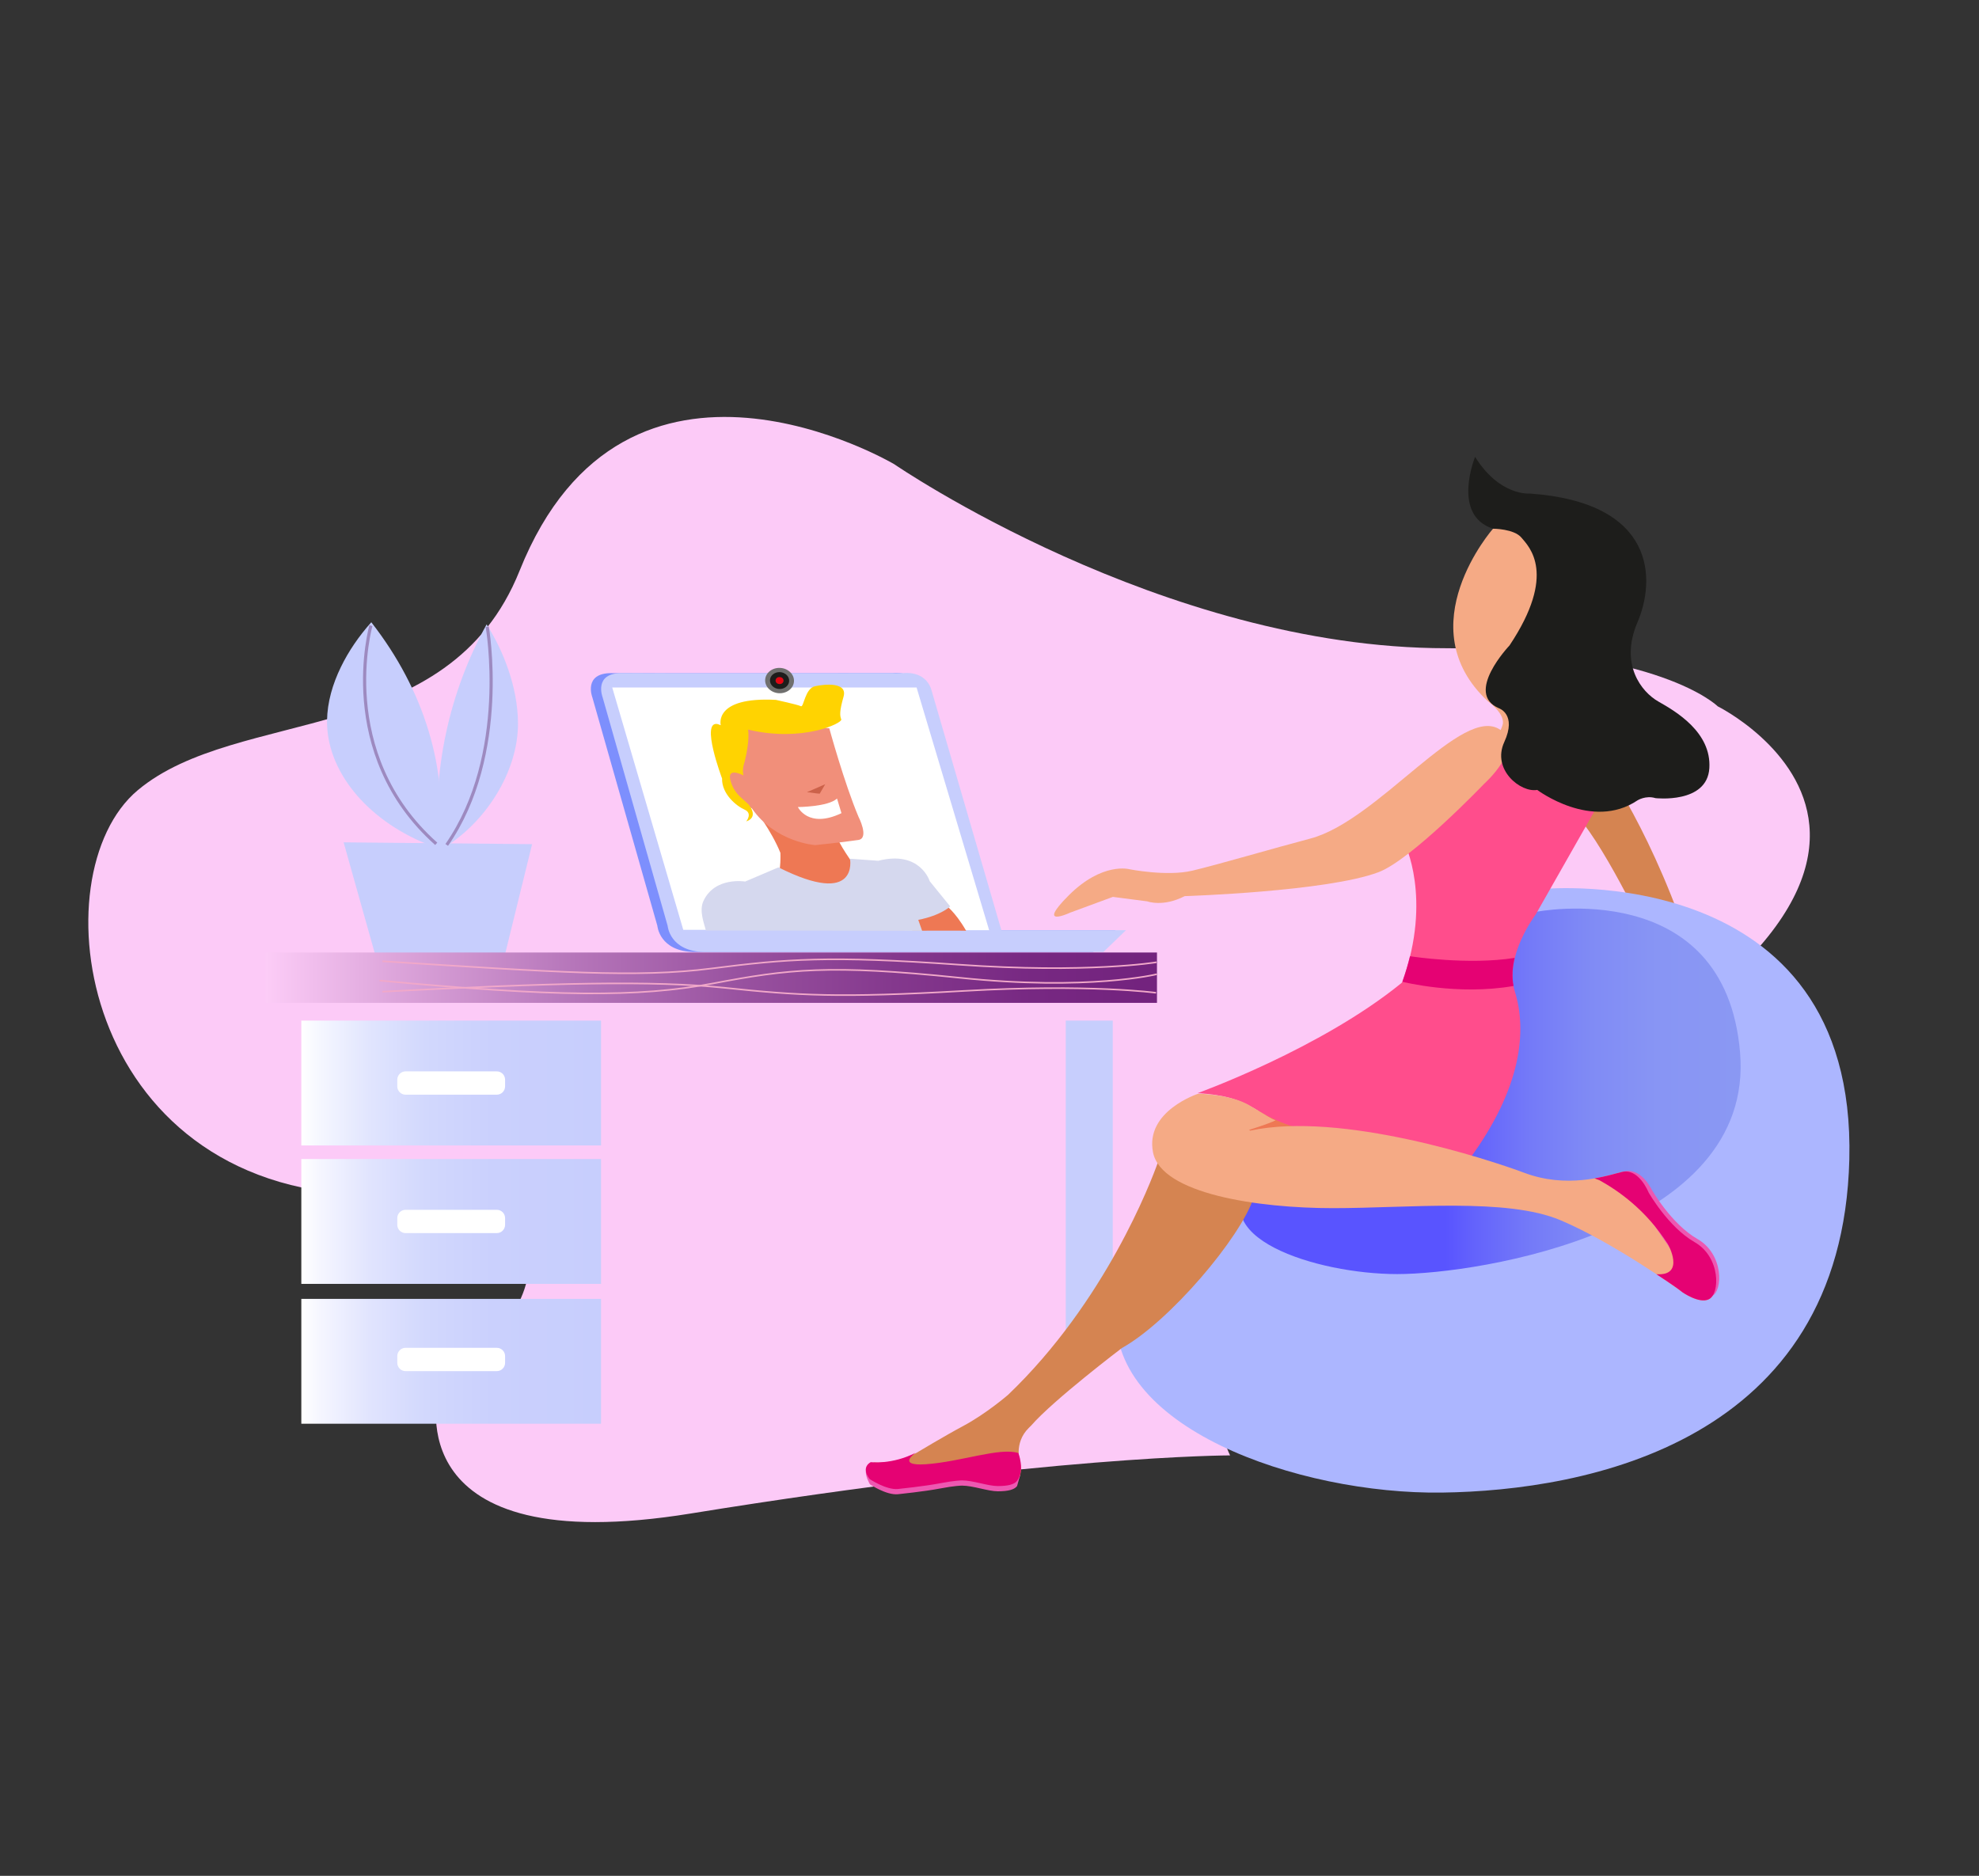 <?xml version="1.0" encoding="utf-8"?>
<!-- Generator: Adobe Illustrator 23.0.2, SVG Export Plug-In . SVG Version: 6.00 Build 0)  -->
<svg version="1.1" xmlns="http://www.w3.org/2000/svg" xmlns:xlink="http://www.w3.org/1999/xlink" x="0px" y="0px"
	 viewBox="0 0 627.99 595.28" style="enable-background:new 0 0 627.99 595.28;" xml:space="preserve">
<rect x="0" y="0" width="627.99" height="595.28" fill="#333333" stroke="none"/>
<style type="text/css">
	.st0{fill:#FCCAF7;}
	.st1{fill:#C7CEFD;}
	.st2{fill:#7D8FFD;}
	.st3{fill:#FFFFFF;}
	.st4{fill:url(#SVGID_1_);}
	.st5{fill:#D58451;}
	.st6{fill:#ACB6FF;}
	.st7{fill:none;stroke:#F1A8C9;stroke-width:0.5;stroke-miterlimit:10;}
	.st8{fill:none;stroke:#9D8AC0;stroke-miterlimit:10;}
	.st9{fill:url(#SVGID_2_);}
	.st10{fill:#F5AA85;}
	.st11{fill:url(#SVGID_3_);}
	.st12{fill:url(#SVGID_4_);}
	.st13{fill:url(#SVGID_5_);}
	.st14{fill:#EE7854;}
	.st15{fill:#FF4D8C;}
	.st16{fill:#E50273;}
	.st17{fill:#1D1D1B;}
	.st18{fill:#F18F7A;}
	.st19{fill:#FFD301;}
	.st20{fill:#CC624A;}
	.st21{fill:#D5D8EE;}
	.st22{fill:#ED58B1;}
	.st23{fill:#6F6F6E;}
	.st24{fill:#E20613;}
</style>
<g id="Calque_40">
	<path class="st0" d="M390.33,461.86c-5.4-11.6-3.48-23.7,2.29-35.23c16.12-32.26,62.28-60.06,62.28-60.06
		c197.79-89.14,90.18-142.42,90.18-142.42s-18.45-18.44-86.08-18.44c-90.28,0-175.24-58.4-175.24-58.4s-85.16-50.48-118.88,33.81
		c-22.55,56.35-89.42,43.03-121.19,69.67s-18.79,125.68,72.08,128.42c101.14,3.04,23.23,63.18,23.23,63.18s-13.41,53.09,80.2,37.91
		C332.94,461.86,390.33,461.86,390.33,461.86z"/>
</g>
<g id="Calque_21">
	<polygon class="st1" points="168.85,267.89 109.04,267.31 118.98,302.69 160.3,302.69 	"/>
</g>
<g id="Calque_19">
	<path class="st2" d="M314.5,295.19h39.54l-7.16,6.92H220.37c-11.16-0.14-11.77-8.31-11.77-8.31l-20.62-72.46
		c0,0-3.06-7.85,6.2-7.73c7.92,0.1,89.17,0,89.17,0s6.85-1.02,8.9,5.15L314.5,295.19z"/>
	<path class="st1" d="M317.76,295.19h39.54l-7.16,6.92H223.63c-11.16-0.14-11.77-8.31-11.77-8.31l-20.62-72.46
		c0,0-3.06-7.85,6.2-7.73c7.92,0.1,89.17,0,89.17,0s6.85-1.02,8.9,5.15L317.76,295.19z"/>
	<polygon class="st3" points="194.28,218.18 290.86,218.18 313.88,295.19 216.82,295.07 	"/>
</g>
<g id="Calque_20">
	<linearGradient id="SVGID_1_" gradientUnits="userSpaceOnUse" x1="84.307" y1="310.256" x2="367.14" y2="310.256">
		<stop  offset="0" style="stop-color:#FCCCF7"/>
		<stop  offset="0.148" style="stop-color:#DCA4DA"/>
		<stop  offset="0.344" style="stop-color:#B676BA"/>
		<stop  offset="0.531" style="stop-color:#9952A0"/>
		<stop  offset="0.706" style="stop-color:#84388D"/>
		<stop  offset="0.862" style="stop-color:#772882"/>
		<stop  offset="0.986" style="stop-color:#73237E"/>
	</linearGradient>
	<rect x="84.31" y="302.27" class="st4" width="282.83" height="15.98"/>
</g>
<g id="Calque_22">
</g>
<g id="Calque_25">
	<path class="st5" d="M507.04,239.97c0,0,15.2,19.95,28.02,57l-13.77-2.85c0,0-16.15-33.72-23.75-37.52
		C497.54,256.6,506.56,239.5,507.04,239.97z"/>
</g>
<g id="Calque_17">
	<path class="st6" d="M489.94,282.09c0,0,99.24-9.28,96.9,85.81c-2.21,89.96-83.6,105.13-129.2,105.76
		c-45.6,0.63-107.66-20.9-103.23-58.9l58.9-57.63l65.86-70.93L489.94,282.09z"/>
	<path class="st7" d="M120.43,311.17c55.05,5.17,82.23,5.4,105.92,0.9s36.93-6.07,78.05-1.8s62.72-1.12,62.72-1.12"/>
	<path class="st7" d="M121.35,305.05c55.2,3.49,80.77,5.31,104.53,2.28s37.03-4.1,78.25-1.21s62.88-0.76,62.88-0.76"/>
	<path class="st7" d="M121.35,314.7c53.47-2.78,85.75-3.62,108.76-1.21s35.87,3.26,75.81,0.97s60.92,0.6,60.92,0.6"/>
	<g>
		<path class="st1" d="M139.14,269.29c-2.03-24.52,3.35-49.61,15.28-71.14c2.81,4.44,5.11,9.2,6.82,14.17
			c1.89,5.47,3.07,11.22,3.13,17.01c0.15,15.73-10.63,32.21-24.23,40.1L139.14,269.29z"/>
	</g>
	<g>
		<path class="st1" d="M139.38,268.61c2.87-24.52-4.73-49.61-21.56-71.14c-3.97,4.44-7.21,9.2-9.63,14.17
			c-2.66,5.47-4.33,11.22-4.41,17.01c-0.21,15.73,12.26,31.23,31.46,39.12L139.38,268.61z"/>
	</g>
	<path class="st8" d="M117.7,198.54c0,0-11.53,40.5,20.73,69.24"/>
	<path class="st8" d="M154.61,198.89c0,0,7.15,40.5-12.85,69.24"/>
</g>
<g id="Calque_18">
	<linearGradient id="SVGID_2_" gradientUnits="userSpaceOnUse" x1="393.529" y1="346.324" x2="552.347" y2="346.324">
		<stop  offset="0.41" style="stop-color:#5954FF"/>
		<stop  offset="0.465" style="stop-color:#6362FC"/>
		<stop  offset="0.579" style="stop-color:#747AF8"/>
		<stop  offset="0.701" style="stop-color:#808BF5"/>
		<stop  offset="0.834" style="stop-color:#8895F4"/>
		<stop  offset="1" style="stop-color:#8A98F3"/>
	</linearGradient>
	<path class="st9" d="M487.45,289.37c0,0,59.97-11.87,64.72,44.65s-83.12,70.3-108.77,70.3s-63.17-11.87-45.12-30.87l69.82-64.12
		L487.45,289.37z"/>
</g>
<g id="Calque_2">
	<path class="st10" d="M503.71,229.52l10.92-46.55c0,0-20.9-28.02-40.85-15.2c0,0-27.27,31.03-1.62,54.78c0,0,5.22,3.68,4.75,7.12
		c0,0-0.59,3.09-3.92,6.65l6.14,16.11l22.8-17.57L503.71,229.52"/>
	<linearGradient id="SVGID_3_" gradientUnits="userSpaceOnUse" x1="95.615" y1="343.695" x2="190.722" y2="343.695">
		<stop  offset="0" style="stop-color:#FFFFFF"/>
		<stop  offset="0.03" style="stop-color:#FAFBFF"/>
		<stop  offset="0.062" style="stop-color:#F5F7FF"/>
		<stop  offset="0.227" style="stop-color:#E1E5FE"/>
		<stop  offset="0.413" style="stop-color:#D2D8FD"/>
		<stop  offset="0.637" style="stop-color:#CAD0FD"/>
		<stop  offset="1" style="stop-color:#C7CEFD"/>
	</linearGradient>
	<rect x="95.62" y="323.88" class="st11" width="95.11" height="39.62"/>
	<rect x="338.19" y="323.88" class="st1" width="14.92" height="103.71"/>
	<path class="st3" d="M157.65,347.39h-28.95c-1.45,0-2.63-1.18-2.63-2.63v-2.14c0-1.45,1.18-2.63,2.63-2.63h28.95
		c1.45,0,2.63,1.18,2.63,2.63v2.14C160.28,346.21,159.09,347.39,157.65,347.39z"/>
	<linearGradient id="SVGID_4_" gradientUnits="userSpaceOnUse" x1="95.615" y1="387.618" x2="190.722" y2="387.618">
		<stop  offset="0" style="stop-color:#FFFFFF"/>
		<stop  offset="0.063" style="stop-color:#F5F6FF"/>
		<stop  offset="0.228" style="stop-color:#E1E4FE"/>
		<stop  offset="0.414" style="stop-color:#D2D8FD"/>
		<stop  offset="0.638" style="stop-color:#CAD0FD"/>
		<stop  offset="1" style="stop-color:#C7CEFD"/>
	</linearGradient>
	<rect x="95.62" y="367.81" class="st12" width="95.11" height="39.62"/>
	<path class="st3" d="M157.65,391.32h-28.95c-1.45,0-2.63-1.18-2.63-2.63v-2.14c0-1.45,1.18-2.63,2.63-2.63h28.95
		c1.45,0,2.63,1.18,2.63,2.63v2.14C160.28,390.13,159.09,391.32,157.65,391.32z"/>
	<path class="st3" d="M157.65,433.96h-28.95c-1.45,0-2.63-1.18-2.63-2.63v-2.14c0-1.45,1.18-2.63,2.63-2.63h28.95
		c1.45,0,2.63,1.18,2.63,2.63v2.14C160.28,432.77,159.09,433.96,157.65,433.96z"/>
	<linearGradient id="SVGID_5_" gradientUnits="userSpaceOnUse" x1="95.615" y1="432.004" x2="190.722" y2="432.004">
		<stop  offset="0" style="stop-color:#FFFFFF"/>
		<stop  offset="0.063" style="stop-color:#F5F6FF"/>
		<stop  offset="0.228" style="stop-color:#E1E4FE"/>
		<stop  offset="0.414" style="stop-color:#D2D8FD"/>
		<stop  offset="0.638" style="stop-color:#CAD0FD"/>
		<stop  offset="1" style="stop-color:#C7CEFD"/>
	</linearGradient>
	<rect x="95.62" y="412.19" class="st13" width="95.11" height="39.62"/>
	<path class="st3" d="M157.65,435.12h-28.95c-1.45,0-2.63-1.18-2.63-2.63v-2.14c0-1.45,1.18-2.63,2.63-2.63h28.95
		c1.45,0,2.63,1.18,2.63,2.63v2.14C160.28,433.94,159.09,435.12,157.65,435.12z"/>
</g>
<g id="Calque_13">
	<polygon class="st14" points="403.81,348.59 390.19,360.62 400.96,367.9 421.86,361.88 414.89,352.7 	"/>
</g>
<g id="Calque_23">
	<path class="st15" d="M512.34,246.19l-9.53,1.09c2.54-9.17,2.71-18.7,2.71-18.7l-34.2,12.82c0,0-27.55,11.87-25.65,26.12
		c0,0,8.88,17.41-0.62,44.01l-0.33,0.43c-25.65,20.9-64.69,34.94-64.69,34.94c8.69,0.56,13.07,1.99,17.98,4.84
		c0,0,7.12,4.79,16.23,6.85c5.44,1.23,49.74,13.26,50.29,12.47l1.66-3.09c16.78-22.8,18.39-40.98,14.49-53.4
		c-3.48-11.08,6.65-24.38,6.65-24.38L512.34,246.19z"/>
</g>
<g id="Calque_4_-_copie">
	<g>
		<path class="st16" d="M447.44,303.45c0,0-0.02,0-0.02,0c-0.61,2.55-1.39,5.2-2.37,7.96l0.01-0.01
			C446.05,308.64,446.83,306,447.44,303.45z"/>
		<path class="st16" d="M447.44,303.45c-0.62,2.54-1.4,5.19-2.38,7.94l-0.01,0.01c-0.02,0.05-0.03,0.1-0.05,0.15
			c0,0,17.44,4.47,35.29,1.34c-0.6-2.96-0.34-6.03,0.36-8.92C465.97,306.33,447.81,303.51,447.44,303.45z"/>
	</g>
</g>
<g id="Calque_15">
</g>
<g id="Calque_15_-_copie">
</g>
<g id="Calque_9">
	<g id="Calque_8">
	</g>
</g>
<g id="Calque_14">
</g>
<g id="Calque_10">
	<path class="st10" d="M437.45,276.78c10.44-3.93,33.49-28.02,33.49-28.02s12.93-11.55,5.22-17.1
		c-11.87-8.55-38.71,28.74-60.32,34.44c-11.86,3.13-29.45,8.31-37.52,10.21s-19.95-0.47-19.95-0.47s-8.55-2.37-19.24,8.31
		c-10.69,10.69,0.48,5.46,0.48,5.46l13.54-4.99l10.92,1.42c0,0,4.99,1.9,11.87-1.66C375.94,284.38,421.07,282.96,437.45,276.78z"/>
</g>
<g id="Calque_5">
	<g id="Calque_3">
		<path class="st17" d="M468.09,144.98c0,0-7.6,18.52,5.7,22.8c0,0,6.65,0,9.02,2.85c2.37,2.85,11.4,11.4-3.8,34.2
			c0,0-14.49,15.2-3.32,19.95c0,0,5.7,1.9,1.66,10.69s5.22,16.15,10.45,15.2c0,0,17.34,13.06,31.82,3.32c0,0,2.61-1.66,5.7-0.71
			c0,0,16.39,1.9,17.1-9.5c0.71-11.4-10.69-18.05-16.15-21.14c-5.46-3.09-12.35-11.87-6.65-25.17c5.7-13.3,6.17-38-34.2-40.85
			C485.43,156.61,475.93,157.56,468.09,144.98z"/>
	</g>
</g>
<g id="Calque_24">
	<path class="st14" d="M239.12,256.25c0,0,5.63,7.22,8.52,14.39c0,0,0.27,5.69-1.01,7.96c0,0,5.44,9.14,10.08,8.92
		c4.93-0.23,16.34-5.64,14.77-12.24c0,0-6.32-8.89-5.54-9.55s-20.46-9.14-20.46-9.14L239.12,256.25z"/>
	<path class="st18" d="M263.16,231.14c0,0,4.76,17.38,9.25,28.02c0,0,3.56,6.87-0.05,7.4c-5.43,0.8-13.7,1.63-13.7,1.63
		s-12.67-0.89-20.03-11.62c0,0-11.93-6.72-7.13-11.81c4.8-5.09,2.06-10.25,2.06-10.25l7.09-6.28L263.16,231.14z"/>
	<path class="st19" d="M237.37,231.53c0,0,0.71,3.07-1.11,10.33c0,0-0.87,2.26-0.34,4.22c0,0-4.46-2.42-4.3,0.61
		c0,0,0.26,3.58,3.59,6.46l2.3,2.1c0,0,3.52,3.98-0.71,5.42c0,0,2.13-2.57-0.52-3.74c-2.65-1.17-7.27-4.97-7.15-9.9
		c0,0-7-18.52-1.35-17.24l0.93,0.35c0,0-2.42-9.1,17.51-8.04c0,0,7,1.52,7.92,2.01c0.92,0.49,1.28-5.65,4.49-6.35
		c3.21-0.7,10.39-1.35,9.05,3.33c-1.34,4.69-1.18,6.07-0.72,7.21S254.71,235.67,237.37,231.53z"/>
	<path class="st3" d="M267.02,258.05l-1.41-4.64c-2.82,2.65-12.42,2.7-12.42,2.7S256.47,263.09,267.02,258.05z"/>
	<path class="st20" d="M261.87,248.86l-1.75,3.01c-1.06-0.03-3.02-0.44-4.07-0.47L261.87,248.86z"/>
	<path class="st14" d="M306.58,295.37c-3.62-6.29-6.71-8.3-6.71-8.3l-15.65,0.01l5.31,8.28
		C289.52,295.37,306.5,295.29,306.58,295.37z"/>
	<path class="st21" d="M292.62,295.39l-1.23-3.48c7.28-1.42,10.13-4.27,10.13-4.27l-6.49-7.99c0,0-2.99-9.89-16.36-6.49l-8.94-0.65
		c0,0,3.01,15.65-22.7,2.74l-10.57,4.5c0,0-9.62-1.62-13.24,6.17c-1.49,3.2,0.36,7.48,0.77,9.37L292.62,295.39z"/>
	<path class="st8" d="M270.5,287.15"/>
</g>
<g id="Calque_42">
	<path class="st5" d="M326.5,453.1c-5.02,4.9-2.75,11.35-2.75,11.35s0.96,2.39-0.8,5.54c-0.73,1.3-2.96,1.67-6.11,1.67
		c-3.15,0-7.86-1.8-11.38-1.8c0,0-2.22,0-7.04,0.93c-4.82,0.93-13.26,1.8-13.26,1.8c-3.71,0.37-8.15-3.15-8.15-3.15
		c-2.96-3.89,0.37-5.37,0.37-5.37s5.89,0.86,13.34-2.96c0,0,9.26-5.56,14.82-8.52c7.5-4,14.39-9.99,14.39-9.99
		c30.89-29.57,45.31-67.58,47.5-73.71c0.2-0.56,0.3-0.85,0.3-0.85l30.11,11.95c-4.06,12.67-26.76,39.43-41.82,47.79
		c0,0-21.75,16.49-28.8,24.61L326.5,453.1z"/>
	<path class="st22" d="M322.75,471.58c-0.89,1.2-2.96,1.67-6.11,1.67c-3.15,0-7.86-1.8-11.38-1.8c0,0-2.22,0-7.04,0.93
		c-4.82,0.93-13.26,1.8-13.26,1.8c-3.71,0.37-8.91-3.15-8.91-3.15s-1.69-2.87-1.21-4.43l18.08,3.23l14.34-0.24l7.05-1.08l9.44-0.48
		L322.75,471.58z"/>
	<path class="st16" d="M323.15,461.11c0,0,2.15,5.38-0.4,8.81c-0.89,1.2-2.96,1.67-6.11,1.67c-3.15,0-7.86-1.8-11.38-1.8
		c0,0-2.22,0-7.04,0.93c-4.82,0.93-13.26,1.8-13.26,1.8c-3.71,0.37-9-3.15-9-3.15c-2.96-3.89,0.37-5.37,0.37-5.37
		s6.74,0.86,14.19-2.96c0,0-6.19,4.27,3.24,3.63C305,463.89,317.26,459.23,323.15,461.11z"/>
	<path class="st10" d="M404.8,355.52c-1.75-0.64-2.27-1.19-8.4-4.78c-6.13-3.58-16.17-3.66-16.17-3.66s-16.97,5.5-14.34,18.64
		c2.63,13.14,33.22,17.68,57.11,17.68c23.9,0,55.2-3.35,72.17,3.82c16.97,7.17,37.52,21.99,37.52,21.99s5.97,4.78,9.56,3.11
		c3.58-1.67,3.82-13.38-4.54-18.16c-8.36-4.78-14.58-15.77-14.58-15.77s-3.11-7.89-8.6-6.45c-5.5,1.43-17.44,5.26-30.83,0.24
		c-11.21-4.2-58.07-19.6-86.99-13.38l-0.32-0.24C396.39,358.55,402.49,356.68,404.8,355.52z"/>
	<path class="st22" d="M543.2,411.36c3.58-1.67,3.82-13.38-4.54-18.16c-8.36-4.78-14.58-15.77-14.58-15.77s-3.35-7.09-8.84-5.66
		C513.2,372.3,540.18,412.87,543.2,411.36z"/>
	<path class="st16" d="M542.25,412.32c3.58-1.67,3.82-13.38-4.54-18.16c-8.36-4.78-14.58-15.77-14.58-15.77s-3.11-7.89-8.6-6.45
		c-2.04,0.53-4.98,1.4-8.55,2.01l1.62,0.62c5.89,3.27,14.58,9.24,21.67,20.23c0,0,5.74,10.2-3.66,9.56c0,0,5.95,3.85,8.28,5.74
		C533.88,410.09,539.22,413.83,542.25,412.32z"/>
	<g>
		
			<ellipse transform="matrix(0.06 -0.998 0.998 0.06 17.055 449.923)" class="st23" cx="247.4" cy="215.91" rx="4.02" ry="4.58"/>
		
			<ellipse transform="matrix(0.06 -0.998 0.998 0.06 17.055 449.923)" class="st17" cx="247.4" cy="215.91" rx="2.68" ry="3.05"/>
		
			<ellipse transform="matrix(0.06 -0.998 0.998 0.06 17.055 449.923)" class="st24" cx="247.4" cy="215.91" rx="1.11" ry="1.26"/>
	</g>
</g>
</svg>
